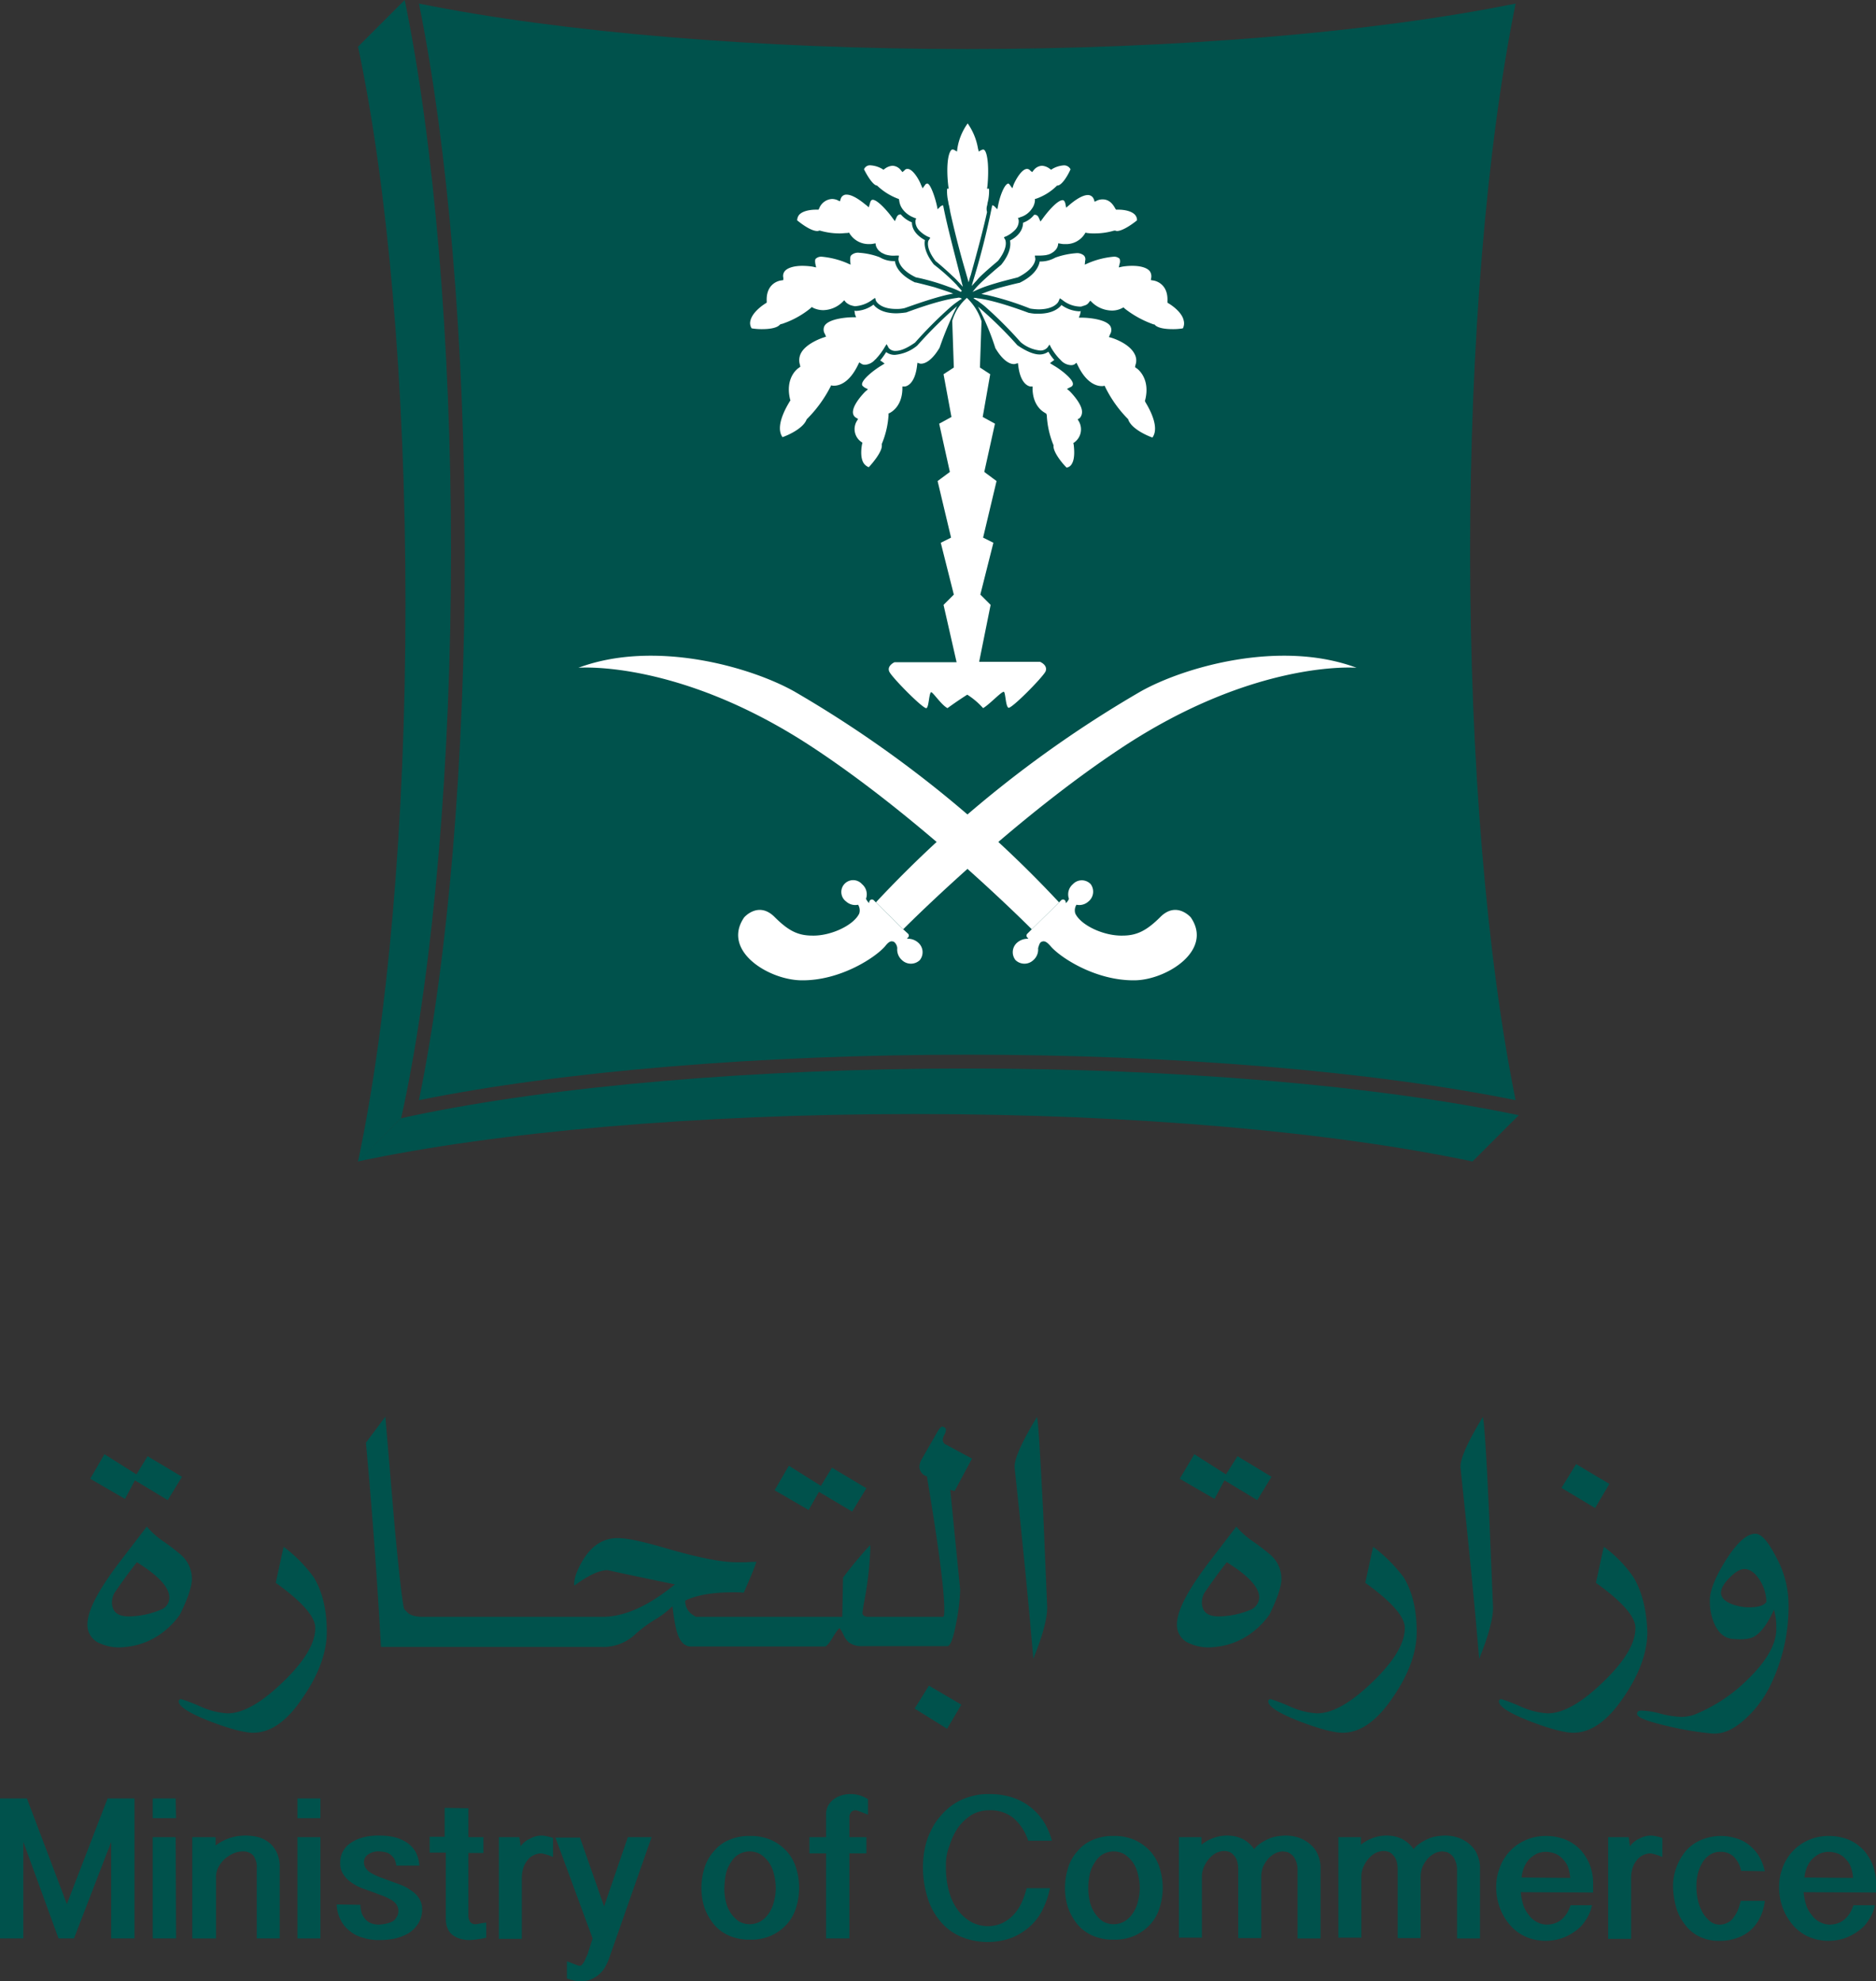 <svg xmlns="http://www.w3.org/2000/svg" xmlns:xlink="http://www.w3.org/1999/xlink" width="474.2" height="500.8" viewBox="0 0 474.2 500.8"><rect x="0" y="0" width="474.2" height="500.8" fill="#333333" stroke="none"/><defs><radialGradient id="radial-gradient" cx="0.5" cy="0.5" r="0.5" gradientTransform="matrix(1, 0, 0, -1, 0, 2.601)" gradientUnits="objectBoundingBox"><stop offset="0" stop-color="#7ca7ad"></stop><stop offset="0.12" stop-color="#5f9396"></stop><stop offset="0.287" stop-color="#3d7c7c"></stop><stop offset="0.458" stop-color="#226967"></stop><stop offset="0.632" stop-color="#0f5c58"></stop><stop offset="0.811" stop-color="#04544f"></stop><stop offset="1" stop-color="#00524c"></stop></radialGradient></defs><g id="Group_9617" data-name="Group 9617" transform="translate(-1096 -139)"><g id="Group_9614" data-name="Group 9614" transform="translate(794.6 -110.2)"><g id="Group_9611" data-name="Group 9611"><path id="Path_6348" data-name="Path 6348" d="M405.4,531.3l-2.7.6-10.9,10.9c34.8-7.4,85.1-12,140.9-12s106,4.6,140.9,12l11.7-11.7c-35.9-7.5-86.5-11.8-139.4-11.8-53.3,0-104.6,4.4-140.5,12" fill="#00524c"></path><path id="Path_6349" data-name="Path 6349" d="M402.8,531.8l.6-2.7c7.6-35.9,12-87.2,12-140.5,0-52.8-4.3-103.5-11.7-139.4L391.9,261c7.4,34.8,12,85.1,12,140.9s-4.6,106-12,140.9Z" fill="#00524c"></path></g><g id="Group_9613" data-name="Group 9613"><g id="Group_9612" data-name="Group 9612"><path id="SVGID_1_" d="M545.9,261.6c-52.3,0-102.6-4.2-138.6-11.5,7.3,36,11.6,86.3,11.6,138.6s-4.2,102.6-11.6,138.6c36-7.3,86.3-11.5,138.6-11.5,52.4,0,102.6,4.2,138.6,11.5-7.3-36-11.5-86.2-11.5-138.6,0-52.3,4.2-102.6,11.5-138.6-35.9,7.3-86.2,11.5-138.6,11.5" fill="url(#radial-gradient)"></path></g></g><path id="Path_6350" data-name="Path 6350" d="M574.9,353.4c.1-1.8-2.2-4.4-3.1-5.3l-.7-.6.8-.4c.5-.2.7-.5.7-.8.1-1.2-2.9-3.6-5-4.8l-.8-.5.8-.6c.1-.1.2-.1.3-.2a12.7,12.7,0,0,1-1.5-2.1,3.8,3.8,0,0,1-2.2.7c-1.5,0-3.4-.8-5.6-2.3l-.1-.1a101.02,101.02,0,0,0-9.9-9.7,63.139,63.139,0,0,1,4.4,10.5c2.8,4.7,5,4,5,4l.7-.2.1.7c.6,5,3,5.2,3.1,5.2h.5v.6c.1,4.7,3.1,6,3.2,6.1l.3.2.1.4a22.957,22.957,0,0,0,1.6,7.3l.1.2v.2c-.1,1.4,1.8,4,3.3,5.5a1.761,1.761,0,0,0,1.3-.9c.9-1.4.6-4,.5-4.9l-.1-.4.3-.2a4.066,4.066,0,0,0,1.1-5.3l-.3-.5.5-.3a2.2,2.2,0,0,0,.6-1.5" fill="#fff"></path><path id="Path_6351" data-name="Path 6351" d="M590.8,350.5l.1-.3c1.3-5.4-2-7.8-2.2-7.9l-.4-.3.1-.5a3.413,3.413,0,0,0-.2-2.8c-1.4-2.8-5.8-4.1-5.8-4.1l-.7-.2.3-.7a2.055,2.055,0,0,0,.1-2c-1-1.8-5.6-2.2-7.2-2.2h-.8l.3-.8c.1-.3.1-.6.2-.9a.349.349,0,0,0-.2.1,8.3,8.3,0,0,1-4.7-1.6c-.6.8-2.2,2.2-5.8,2.2a9.344,9.344,0,0,1-2.3-.2h-.1c-.1,0-8-3.1-13-3.7a2.768,2.768,0,0,0-.9-.1.1.1,0,0,0-.1.1,10.542,10.542,0,0,0,1.1.7c.5.4,1.1.8,1.7,1.3a104.12,104.12,0,0,1,9.1,9.1,9.008,9.008,0,0,0,4.9,2.1,2.3,2.3,0,0,0,1.9-.8l.2-.3.3-.4.4.8a15.985,15.985,0,0,0,1.9,2.6l.5.5a3.647,3.647,0,0,0,2.6,1.3,1.721,1.721,0,0,0,.9-.2l.5-.4.3.6c2.3,4.8,5,5.3,6.1,5.3h.3l.4-.1.2.4a30.792,30.792,0,0,0,5.7,8l.1.1v.1c.8,2.2,4.4,3.9,6.1,4.5,2.2-3-1.8-8.9-1.8-9Z" fill="#fff"></path><path id="Path_6352" data-name="Path 6352" d="M600.6,330.2c-.5-2.4-3.8-4.3-3.8-4.3l-.3-.2v-.4c.2-4.7-3.5-5.2-3.6-5.2l-.6-.1.1-.6a2.29,2.29,0,0,0-.4-1.7c-.7-.8-2.2-1.3-4.4-1.3a15.538,15.538,0,0,0-2.5.2l-.9.2.2-.9a1.881,1.881,0,0,0,0-1.3,2.014,2.014,0,0,0-1.6-.5,21.231,21.231,0,0,0-6.3,1.6l-.9.4.1-1a1.369,1.369,0,0,0-.3-1.3,2.654,2.654,0,0,0-2-.6,19.942,19.942,0,0,0-5.2,1.1l-.2.1a7.584,7.584,0,0,1-3.8.9c-.2,1.1-1,3.4-5.1,5.4H559s-2.2.5-4.8,1.2a43.428,43.428,0,0,0-4.7,1.6h-.1c.5.1,1,.2,1.6.3a74.528,74.528,0,0,1,10.8,3.4,14.919,14.919,0,0,0,2.1.2c4.2,0,5.1-2,5.1-2.1l.3-.7.6.4a7.434,7.434,0,0,0,4.4,1.7h.1a1.268,1.268,0,0,0,.6-.1c.2-.1.4-.1.6-.2a1.78,1.78,0,0,0,1-.7l.4-.5.4.4a7.405,7.405,0,0,0,5,2.1,5.429,5.429,0,0,0,2.6-.6l.4-.2.3.3a25.33,25.33,0,0,0,7.3,4h.2l.1.1c.6.7,2.2,1.1,4.5,1.1a14.224,14.224,0,0,0,2.6-.2,2.8,2.8,0,0,0,.2-2" fill="#fff"></path><path id="Path_6353" data-name="Path 6353" d="M558.7,319.3c4.2-2.1,4.4-4.3,4.4-4.6v-.1l-.1-.6v-.2h.7a12.122,12.122,0,0,0,2-.1c.2,0,.3-.1.5-.1a3.925,3.925,0,0,0,1.3-.6,2.181,2.181,0,0,0,.5-.4,2.7,2.7,0,0,0,.8-1.3l.1-.6.6.1a4.868,4.868,0,0,0,1.2.1,5.551,5.551,0,0,0,4.9-2.6l.2-.3.4.1a12.1,12.1,0,0,0,1.9.1,17.092,17.092,0,0,0,4.9-.7h.3c.1,0,.3.1.4.1,1.5,0,4-1.8,5.1-2.7a1.978,1.978,0,0,0-.5-1.4c-1.1-1.2-3.5-1.3-4.1-1.3h-.7l-.2-.3c-.8-1.5-1.8-2.3-3.2-2.3a3.436,3.436,0,0,0-1.4.3l-.6.3-.2-.6a1.588,1.588,0,0,0-1.5-1.1c-1.7,0-4,1.9-4.8,2.6l-.7.6-.2-1c-.2-.9-.6-.9-.7-.9-1.3,0-3.7,2.8-5,4.6l-.6.8-.4-.9c-.3-.7-.7-.8-1-.8h-.2a6.141,6.141,0,0,1-2.8,2c0,1-.4,3-3.3,4.5.2,1,.2,3.1-2.2,6.1l-.1.1s-3.2,2.6-5.7,5.1a17.376,17.376,0,0,0-1.3,1.5,497384809010.04,497384809010.04,0,0,1-.2.2c.9-.4,2-.9,3.1-1.3,3.7-1.3,7.8-2.2,8.4-2.4" fill="#fff"></path><path id="Path_6354" data-name="Path 6354" d="M549.4,318.9c2-1.9,4-3.5,4.3-3.8,2.7-3.5,1.8-5.2,1.8-5.3l-.3-.5v-.1l.1-.1.5-.2a7.588,7.588,0,0,0,2.1-1.5,3.222,3.222,0,0,0,1-2.1v-.4l-.1-.4-.1-.2.4-.1.2-.1a5.222,5.222,0,0,0,2.9-2.1,3.919,3.919,0,0,0,.8-2.1v-.4l.4-.1a13.986,13.986,0,0,0,5.1-3.2l.1-.1h.2c1.1-.2,2.5-2.5,3.2-4.1a1.824,1.824,0,0,0-1.7-1,6.7,6.7,0,0,0-2.9.9l-.3.2-.3-.2a3.669,3.669,0,0,0-2-.8,2.839,2.839,0,0,0-2.1,1.1l-.4.5-.5-.4a1.033,1.033,0,0,0-.8-.4c-1.4,0-3,3-3.4,4l-.3.9-.6-.8a1.2,1.2,0,0,0-.4-.4c-.9,0-2.1,2.9-2.6,5.5l-.2,1-.7-.7a.864.864,0,0,0-.6-.3,195.013,195.013,0,0,1-5,19.7,6.361,6.361,0,0,1-.2.7c.4-.4.8-.9,1.2-1.3a13.083,13.083,0,0,1,1.2-1.3" fill="#fff"></path><path id="Path_6355" data-name="Path 6355" d="M533.3,336.5l-.1.1a10.266,10.266,0,0,1-5.6,2.3,3.542,3.542,0,0,1-2.2-.7,19.078,19.078,0,0,1-1.5,2.1c.1.1.2.2.3.2l.8.6-.8.5c-2,1.2-5,3.6-4.9,4.8,0,.3.3.5.7.8l.8.4-.7.6c-.9.9-3.2,3.5-3.1,5.3a1.56,1.56,0,0,0,.8,1.3l.5.3-.3.5a3.944,3.944,0,0,0,1.1,5.3l.3.2-.1.4s-.7,3.3.5,4.9a2.73,2.73,0,0,0,1.2.9c1.4-1.5,3.4-4.1,3.3-5.5v-.4a22.38,22.38,0,0,0,1.7-7.3v-.4l.3-.1c.1-.1,3.1-1.4,3.2-6.1v-.6h.6c.1,0,2.5-.2,3.1-5.2l.1-.8.6.2s2.2.7,5-4a88.47,88.47,0,0,1,4.4-10.5,112.606,112.606,0,0,0-10,9.9" fill="#fff"></path><path id="Path_6356" data-name="Path 6356" d="M543.4,324.5c-5,.6-12.9,3.7-13,3.7h-.1a19.523,19.523,0,0,1-2.3.2c-3.6,0-5.2-1.4-5.8-2.2a7.967,7.967,0,0,1-4.5,1.6c-.1,0-.2-.1-.3-.1,0,.3.1.6.1.9l.3.8H517c-1.7,0-6.2.4-7.2,2.2a2.055,2.055,0,0,0,.1,2l.3.7-.6.2s-4.5,1.4-5.8,4.1a3.856,3.856,0,0,0-.2,2.8l.1.5-.4.3c-.2.1-3.5,2.4-2.2,7.9l.1.3-.2.3c0,.1-4,6-1.8,9,1.7-.6,5.3-2.3,6.1-4.5l.1-.1.1-.1a32.422,32.422,0,0,0,5.8-8l.2-.4.4.1h.3c1.1,0,3.8-.5,6.1-5.3l.3-.6.6.4a1.721,1.721,0,0,0,.9.2,3.648,3.648,0,0,0,2.5-1.3c.2-.1.3-.3.5-.5A15.988,15.988,0,0,0,525,337l.5-.8.3.5.2.4a2.1,2.1,0,0,0,1.8.8c1.3,0,2.9-.7,4.9-2.1a104.12,104.12,0,0,1,9.1-9.1,19.215,19.215,0,0,1,1.7-1.3,6.73,6.73,0,0,1,1.1-.7h-.1a1.2,1.2,0,0,0-1.1-.2" fill="#fff"></path><path id="Path_6357" data-name="Path 6357" d="M498.8,331.1h.2a22.7,22.7,0,0,0,7.3-4l.3-.3.3.2a5.938,5.938,0,0,0,2.6.6,7.176,7.176,0,0,0,4.9-2.1l.4-.4.4.5a3.789,3.789,0,0,0,1.1.7c.2.1.4.1.6.2.2,0,.4.1.6.1h.1a8.162,8.162,0,0,0,4.4-1.7l.6-.4.2.7s.9,2.1,5.1,2.1a8.219,8.219,0,0,0,2.1-.2c.7-.2,6.2-2.3,10.9-3.4l1.5-.3h-.1c-1.5-.6-3.2-1.1-4.7-1.6-2.6-.7-4.7-1.2-4.7-1.2h-.2c-4.1-2-4.9-4.2-5.1-5.4a6.9,6.9,0,0,1-3.7-.9l-.2-.1a17.8,17.8,0,0,0-5.1-1.1,2.507,2.507,0,0,0-2,.6c-.3.3-.3.7-.3,1.4l.1,1-.9-.4a21.231,21.231,0,0,0-6.3-1.6,2.014,2.014,0,0,0-1.6.5c-.2.2-.2.7-.1,1.3l.2.9-.9-.2a17.734,17.734,0,0,0-2.6-.2c-2.1,0-3.7.5-4.4,1.3a1.925,1.925,0,0,0-.4,1.7v.6l-.6.1c-.1,0-3.8.5-3.6,5.2v.4l-.3.2s-3.2,1.9-3.8,4.3a2.407,2.407,0,0,0,.3,2,15.573,15.573,0,0,0,2.7.2c2.2,0,3.8-.4,4.4-1.1Z" fill="#fff"></path><path id="Path_6358" data-name="Path 6358" d="M544.5,322.7c-.4-.5-.9-1-1.3-1.5a50.989,50.989,0,0,0-5.7-5.1l-.1-.1c-2.4-3.1-2.4-5.2-2.2-6.1-2.9-1.6-3.3-3.5-3.3-4.5a6.97,6.97,0,0,1-2.8-2H529c-.3,0-.7.1-1,.8l-.4.9-.6-.8c-1.3-1.8-3.8-4.6-5-4.6-.1,0-.5,0-.7.9l-.3,1-.7-.6c-.1,0-2.9-2.6-4.9-2.6a1.47,1.47,0,0,0-1.5,1.1l-.2.6-.6-.3a3.436,3.436,0,0,0-1.4-.3,3.689,3.689,0,0,0-3.2,2.3l-.2.4h-.7c-.7,0-3.1.1-4.2,1.3a2.389,2.389,0,0,0-.5,1.4c1.1.9,3.5,2.7,5.1,2.7a.6.6,0,0,0,.4-.1h.3a17.394,17.394,0,0,0,5,.7c.7,0,1.3-.1,1.9-.1l.4-.1.2.3a5.67,5.67,0,0,0,4.8,2.6,4.868,4.868,0,0,0,1.2-.1l.5-.1.1.6a3.353,3.353,0,0,0,.8,1.3c.1.1.3.2.5.4a8.1,8.1,0,0,0,1.3.6c.2,0,.3.1.5.1a6.38,6.38,0,0,0,2,.1h.7v.2l-.1.6v.1c0,.3.2,2.6,4.4,4.6a55.233,55.233,0,0,1,8.3,2.4,22.22,22.22,0,0,1,3.1,1.3v-.1c.2-.1.2-.1.2-.2" fill="#fff"></path><path id="Path_6359" data-name="Path 6359" d="M539.8,301.1a1.329,1.329,0,0,0-.7.3l-.7.7-.2-1c-.6-2.6-1.7-5.5-2.4-5.5a.723.723,0,0,0-.6.4l-.6.8-.4-.9c-.4-1.1-2-4-3.4-4a.91.91,0,0,0-.8.4l-.5.4-.4-.5a2.839,2.839,0,0,0-2.1-1.1,3.669,3.669,0,0,0-2,.8l-.3.2-.3-.2a6.7,6.7,0,0,0-2.9-.9,1.6,1.6,0,0,0-1.7,1c.8,1.6,2.2,3.9,3.2,4.1h.1l.1.1a15.637,15.637,0,0,0,5.1,3.2l.3.1.1.4a4.457,4.457,0,0,0,.8,2.1,6.321,6.321,0,0,0,2.9,2.2l.2.1.4.1-.1.2-.1.4v.4a3.429,3.429,0,0,0,1,2.1,7.588,7.588,0,0,0,2.1,1.5l.5.2.1.1v.1l-.4.6s-.9,1.7,1.8,5.2c.4.3,2.3,1.9,4.3,3.8a18.478,18.478,0,0,1,1.4,1.4c.4.4.8.9,1.2,1.3-.1-.2-.1-.5-.2-.7-1.2-5.1-3.7-14.1-4.8-19.9" fill="#fff"></path><path id="Path_6360" data-name="Path 6360" d="M550.9,301.2c.1-.3.1-.7.2-1a11.714,11.714,0,0,0,.3-3.3h-.5l.1-.7c.4-4.3.1-8-.7-9-.2-.2-.3-.2-.4-.2s-.3.1-.4.1l-.7.4-.2-.8a15.389,15.389,0,0,0-2.6-6.3,14.687,14.687,0,0,0-2.6,6.3l-.1.8-.7-.4a.756.756,0,0,0-.4-.1s-.3,0-.4.2c-.9,1.1-1.2,4.7-.7,9l.1.7h-.4a11.511,11.511,0,0,0,.3,3.3,4.4,4.4,0,0,0,.2,1c.1.5.2,1,.3,1.6.9,4.1,2.3,9.8,4,15.5,0,.1.1.3.1.4.2.6.3,1.1.5,1.7v.2a.349.349,0,0,1,.1-.2,10.923,10.923,0,0,1,.5-1.7c0-.1.1-.3.1-.4,1.6-5.7,3.1-11.4,4-15.5a2.878,2.878,0,0,1,0-1.6" fill="#fff"></path><path id="Path_6361" data-name="Path 6361" d="M564.3,416.5H548.9l2.9-14.4-2.6-2.6,3.3-13.1-2.6-1.3,3.4-14.3-3.1-2.3,2.7-12.2-3.1-1.7,1.9-10.8-2.6-1.7.4-11.7a13.974,13.974,0,0,0-3.7-5.9h0a12.227,12.227,0,0,0-3.7,5.8v.1l.4,11.7-2.6,1.7,2,10.8-3.1,1.7,2.7,12.2-3.1,2.3,3.4,14.3-2.6,1.3,3.3,13.1-2.6,2.6,3.3,14.5H527.5s-2,.9-1.3,2.4,8.7,9.6,9.4,9.2c.6-.4.6-3.4,1.1-4,.3-.4,2.6,3.2,4.2,4,0,0,2.6-1.9,5-3.4a18.86,18.86,0,0,1,4,3.4c1.6-.9,4.9-4.5,5.3-4.1.4.6.4,3.6,1.1,4s8.7-7.7,9.4-9.2c.6-1.6-1.4-2.4-1.4-2.4" fill="#fff"></path><path id="Path_6362" data-name="Path 6362" d="M502.2,424c-11-6.2-35.3-13.2-54.6-6,0,0,25.7-2.2,59.8,20.5,25.5,16.9,50.1,40.9,54.8,45.6l6.9-6.8A291.758,291.758,0,0,0,502.2,424" fill="#fff"></path><path id="Path_6363" data-name="Path 6363" d="M602.4,481.1s-3.6-4.2-7.7-.1c-3.6,3.6-6.1,4.7-9.6,4.7-4.7.1-10.5-2.6-11.9-5.6a2.672,2.672,0,0,1,.3-2.2,3.421,3.421,0,0,0,3-.8,3.2,3.2,0,0,0,.6-4.4,3.079,3.079,0,0,0-4.5,0,3.361,3.361,0,0,0-1,3.7,2.564,2.564,0,0,1-.8,1.1.952.952,0,0,0-.2-.7.668.668,0,0,0-1,0l-.5.5-6.9,6.8-1.1,1.1a.668.668,0,0,0,0,1c.1.1.2.2.3.2-.1,0-.2.1-.3.1a4.041,4.041,0,0,0-2.5.9,3.2,3.2,0,0,0-.5,4.5,3.257,3.257,0,0,0,4.5,0,3.54,3.54,0,0,0,1.2-3c.2-.7.4-1.4.8-1.6.8-.4,1.4,0,2.3,1,2.3,2.8,11.4,8.9,21.5,8.7,8-.2,19.7-7.6,14-15.9" fill="#fff"></path><path id="Path_6364" data-name="Path 6364" d="M589.7,424c11-6.2,35.3-13.2,54.6-6,0,0-25.7-2.2-59.8,20.5-25.5,16.9-50.1,40.9-54.8,45.6l-6.9-6.8A291.758,291.758,0,0,1,589.7,424" fill="#fff"></path><path id="Path_6365" data-name="Path 6365" d="M489.5,481.1s3.6-4.2,7.7-.1c3.6,3.6,6,4.7,9.6,4.7,4.6.1,10.4-2.6,11.8-5.6a2.672,2.672,0,0,0-.3-2.2,3.421,3.421,0,0,1-3-.8,2.992,2.992,0,1,1,4-4.4,3.361,3.361,0,0,1,1,3.7,3.828,3.828,0,0,0,.8,1.1.952.952,0,0,1,.2-.7.668.668,0,0,1,1,0l.5.5,6.9,6.8,1.2,1.1a.668.668,0,0,1,0,1c-.1.1-.2.2-.3.2.1,0,.2.1.3.1a3.84,3.84,0,0,1,2.5.9,3.2,3.2,0,0,1,.5,4.5,3.257,3.257,0,0,1-4.5,0,3.54,3.54,0,0,1-1.2-3,2.226,2.226,0,0,0-.8-1.6c-.8-.4-1.4,0-2.2,1-2.3,2.8-11.4,8.9-21.4,8.7-8.4-.2-20-7.6-14.3-15.9" fill="#fff"></path></g><path id="Path_6366" data-name="Path 6366" d="M532.6,681.1l8.2,5.1,3.6-6.1-8.2-4.8Z" transform="translate(794.6 -110.2)" fill="#00524c"></path><g id="Group_9615" data-name="Group 9615" transform="translate(794.6 -110.2)"><path id="Path_6367" data-name="Path 6367" d="M335.5,623.4l8.3,5,3.6-5.9-8.7-5.2-2.8,4.6-8.1-5.1-3.6,6.2,8.8,5.1Z" fill="#00524c"></path><path id="Path_6368" data-name="Path 6368" d="M349.9,648.4a8.015,8.015,0,0,0-2.8-6.2c-.6-.5-2-1.7-4.3-3.3a22.016,22.016,0,0,1-4.3-3.8l-6.9,9c-5.4,7.1-8.1,12.3-8.1,15.7a5,5,0,0,0,3.4,4.9,11.708,11.708,0,0,0,6.3.8,17.922,17.922,0,0,0,9.5-3.8,19.837,19.837,0,0,0,4.2-4.4C348.9,653.2,349.9,650.2,349.9,648.4Zm-7.6,7.6a21.835,21.835,0,0,1-8.3,1.8c-2.9,0-4.3-1.2-4.3-3.6a5.253,5.253,0,0,1,.6-2.3q3.3-4.8,5.7-7.8c5.3,3.3,8.1,6.2,8.2,8.8A3.22,3.22,0,0,1,342.3,656Z" fill="#00524c"></path><path id="Path_6369" data-name="Path 6369" d="M373.1,640.2c-1,4.4-1.6,7.4-2,9.1,6.7,4.8,10,8.6,10,11.4,0,3.9-2.7,8.4-8.2,13.7s-10.1,7.9-14,7.9a19.384,19.384,0,0,1-7-1.8,43.983,43.983,0,0,0-4.7-1.8.53.53,0,0,0-.6.6q0,1.95,8.1,5.1c5,1.9,8.6,2.8,10.7,2.8,4.3,0,8.4-2.8,12.2-8.4,4.3-6.1,6.4-11.8,6.4-17.1q0-8.4-3.3-13.8A36.167,36.167,0,0,0,373.1,640.2Z" fill="#00524c"></path><path id="Path_6370" data-name="Path 6370" d="M492.7,644.1Z" fill="#00524c"></path><path id="Path_6371" data-name="Path 6371" d="M508.4,626.3l8.4,5,3.6-5.9-8.7-5.2-2.8,4.6-8.1-5.1-3.6,6.2,8.6,5Z" fill="#00524c"></path><path id="Path_6372" data-name="Path 6372" d="M547.1,617.9c-2.1-1.1-4.3-2.3-6.5-3.5a1.352,1.352,0,0,1-.9-1.2,3.014,3.014,0,0,1,.4-1.3,3.014,3.014,0,0,0,.4-1.3c0-.3-.2-.6-.7-.7-.3-.3-.9.2-1.6,1.5l-3.9,6.8a4.075,4.075,0,0,0-.5,1.8,2.626,2.626,0,0,0,1.4,2.2l.5.2c2.9,17.4,4.4,28.7,4.4,33.7q0,1.8-.3,1.8H520.9q-1.35,0-1.5-.9c0-.1.1-.8.3-2.2a89.4,89.4,0,0,0,1.7-14.1c0-.5,0-.8-.1-.9-2.9,3.2-5.1,5.9-6.8,8.2l-.2,9.9h-37l-.8-.5a4.131,4.131,0,0,1-1.9-3.6c2.9-1.4,6.9-2.1,12.1-2.1a20.979,20.979,0,0,1,2.7.1c1.5-3.4,2.6-6,3.2-7.8-.4,0-1.2,0-2.6.1h-2.5q-5.7,0-18-3.6c-5.5-1.6-9.5-2.5-12-2.5q-6.6,0-10.2,8.4a9.765,9.765,0,0,0-.8,3.3.367.367,0,0,1,.1.3q5.25-3.9,8.4-3.9l4.1.9q8.55,1.8,12.9,2.7c-6.7,5.5-12.8,8.2-18.3,8.2H408.3c-1.9,0-3.3-.4-4-1.2l-.7-.7q-.6-1.35-2.4-20.4l-2.4-28.3c-2.2,3-3.9,5.2-4.9,6.6,1.5,16.3,2.8,33.5,3.8,51.6h55.8a11.755,11.755,0,0,0,8.7-3.4,34.15,34.15,0,0,1,4.6-3.4,23.2,23.2,0,0,0,4.6-3.5,43.061,43.061,0,0,0,1,6.1c.7,2.7,1.9,4.1,3.7,4.1h33.8c.4,0,1.1-.8,2-2.3s1.5-2.3,1.7-2.3c.2.1.5.6,1,1.6a5.473,5.473,0,0,0,1.3,1.9,5.131,5.131,0,0,0,3,1h22c.7,0,1.5-2,2.2-5.9a48.191,48.191,0,0,0,1-8.4l-2.5-25.2a8.111,8.111,0,0,0,1.1.3Z" fill="#00524c"></path><path id="Path_6373" data-name="Path 6373" d="M563.5,607.4c-4,6.6-5.9,10.9-5.6,13,2,18.8,3.6,34.8,4.7,48.1,2.4-5.9,3.5-10.2,3.5-12.9l-1-23.9C564.3,616,563.8,607.9,563.5,607.4Z" fill="#00524c"></path><path id="Path_6374" data-name="Path 6374" d="M610.9,623.4l8.3,5,3.6-5.9-8.6-5.2-2.9,4.6-8-5.1-3.7,6.2,8.8,5.1Z" fill="#00524c"></path><path id="Path_6375" data-name="Path 6375" d="M625.3,648.4a8.015,8.015,0,0,0-2.8-6.2c-.6-.5-2-1.7-4.3-3.3a22.017,22.017,0,0,1-4.3-3.8l-6.9,9c-5.4,7.1-8.1,12.3-8.1,15.7a5,5,0,0,0,3.4,4.9,11.708,11.708,0,0,0,6.3.8,17.922,17.922,0,0,0,9.5-3.8,19.837,19.837,0,0,0,4.2-4.4C624.3,653.2,625.3,650.2,625.3,648.4Zm-7.5,7.6a21.835,21.835,0,0,1-8.3,1.8c-2.9,0-4.3-1.2-4.3-3.6a5.254,5.254,0,0,1,.6-2.3q3.3-4.8,5.7-7.8c5.3,3.3,8.1,6.2,8.2,8.8A3.578,3.578,0,0,1,617.8,656Z" fill="#00524c"></path><path id="Path_6376" data-name="Path 6376" d="M648.5,640.2c-1,4.4-1.6,7.4-2,9.1,6.7,4.8,10,8.6,10,11.4,0,3.9-2.7,8.4-8.2,13.7s-10.1,7.9-14,7.9a19.384,19.384,0,0,1-7-1.8,43.986,43.986,0,0,0-4.7-1.8.53.53,0,0,0-.6.6q0,1.95,8.1,5.1c5,1.9,8.6,2.8,10.7,2.8q6.45,0,12.3-8.4c4.3-6.1,6.4-11.8,6.4-17.1q0-8.4-3.3-13.8A39.659,39.659,0,0,0,648.5,640.2Z" fill="#00524c"></path><path id="Path_6377" data-name="Path 6377" d="M676.2,607.4c-4,6.6-5.9,10.9-5.6,13,2,18.8,3.6,34.8,4.7,48.1,2.4-5.9,3.5-10.2,3.5-12.9l-1-23.9C677.1,616,676.5,607.9,676.2,607.4Z" fill="#00524c"></path><path id="Path_6378" data-name="Path 6378" d="M714.3,647.9a31.319,31.319,0,0,0-7.5-7.7c-1,4.4-1.6,7.4-2,9.1,6.7,4.8,10,8.6,10,11.4,0,3.9-2.7,8.4-8.2,13.7s-10.1,7.9-14,7.9a19.384,19.384,0,0,1-7-1.8,43.986,43.986,0,0,0-4.7-1.8.53.53,0,0,0-.6.6q0,1.95,8.1,5.1c5,1.9,8.6,2.8,10.7,2.8q6.45,0,12.3-8.4c4.3-6.1,6.4-11.8,6.4-17.1C717.6,656.2,716.5,651.6,714.3,647.9Z" fill="#00524c"></path><path id="Path_6379" data-name="Path 6379" d="M708.2,624.3l-8.4-5-3.7,6,8.5,5.1Z" fill="#00524c"></path><path id="Path_6380" data-name="Path 6380" d="M750.3,642.7c-2-3.9-3.7-5.8-5.2-5.8-2.2,0-4.7,2.3-7.6,6.9q-4.05,6.6-3.9,10.2a13.958,13.958,0,0,0,1.3,6c1.1,2.2,2.6,3.4,4.7,3.5,2.4.2,4.1,0,5.2-.6,1.7-1,3.4-3.2,5-6.8a14.658,14.658,0,0,1,.6,4.6c.1,3.9-2.3,8.2-7.1,12.9a40.76,40.76,0,0,1-13.8,9.1,10.9,10.9,0,0,1-3.3.5,25.982,25.982,0,0,1-5-.8,19.914,19.914,0,0,0-4.9-.8c-.7,0-1.1.3-1.1.8,0,1,2.8,2,8.5,3.3a78.561,78.561,0,0,0,10.5,1.7c2.9.2,5.8-1.2,8.9-4.2a28.017,28.017,0,0,0,6-8.4,45.44,45.44,0,0,0,4.4-19.7A25.2,25.2,0,0,0,750.3,642.7Zm-6.9,12.8a12.5,12.5,0,0,1-4.2-.8c-1.8-.7-2.7-1.6-2.8-2.8,0-1.1.7-2.4,2.2-3.9s2.7-2.2,3.8-2.2c1.5.1,2.8,1.1,4,3.1a10.909,10.909,0,0,1,1.5,5.2C747.3,655.1,745.7,655.5,743.4,655.5Z" fill="#00524c"></path></g><g id="Group_9616" data-name="Group 9616" transform="translate(794.6 -110.2)"><path id="Path_6381" data-name="Path 6381" d="M308.2,703.8l10.1,26.7,10.3-26.7h6.8v35.4h-5.9V714.8l-9.4,24.4h-3.9l-8.9-24.4v24.4h-5.9V703.8Z" fill="#00524c"></path><path id="Path_6382" data-name="Path 6382" d="M345.9,708.8H340v-5h5.8l.1,5Zm0,30.4H340V713.6h5.8l.1,25.6Z" fill="#00524c"></path><path id="Path_6383" data-name="Path 6383" d="M350,713.6h5.9v2.1a12.438,12.438,0,0,1,3.6-1.9,13.363,13.363,0,0,1,4-.6,13.61,13.61,0,0,1,3.6.5,8.062,8.062,0,0,1,2.7,1.6,7.386,7.386,0,0,1,1.7,2.5,8.291,8.291,0,0,1,.6,3.2v18.2h-5.8V721.5a5,5,0,0,0-.9-3.3,3.379,3.379,0,0,0-2.5-1,5.954,5.954,0,0,0-2.7.6,8.556,8.556,0,0,0-2.2,1.5,8.007,8.007,0,0,0-1.5,2.1,5.338,5.338,0,0,0-.5,2.5v15.3h-6V713.6Z" fill="#00524c"></path><path id="Path_6384" data-name="Path 6384" d="M382.4,708.8h-5.8v-5h5.8Zm0,30.4h-5.8V713.6h5.8Z" fill="#00524c"></path><path id="Path_6385" data-name="Path 6385" d="M392.5,730.7a7.308,7.308,0,0,0,.4,2.3,5.605,5.605,0,0,0,1,1.5,4.194,4.194,0,0,0,1.4.9,5.662,5.662,0,0,0,1.8.3,11.131,11.131,0,0,0,1.7-.2,7.492,7.492,0,0,0,1.6-.5,2.545,2.545,0,0,0,1.2-1.1,2.86,2.86,0,0,0,.5-1.7,3.022,3.022,0,0,0-.5-1.6,4.262,4.262,0,0,0-1.2-1.1,15.053,15.053,0,0,0-1.8-.9c-.7-.3-1.4-.5-2.1-.8l-3.3-1.2a11.307,11.307,0,0,1-2.9-1.5,7,7,0,0,1-2.1-2.1,4.82,4.82,0,0,1-.8-3,5.571,5.571,0,0,1,.8-3,6.031,6.031,0,0,1,2.1-2.1,9.654,9.654,0,0,1,3.1-1.3,15,15,0,0,1,3.7-.4,17.515,17.515,0,0,1,4,.4,10.355,10.355,0,0,1,3.2,1.4,7.279,7.279,0,0,1,2.2,2.4,8.97,8.97,0,0,1,.9,3.4h-5.8a6.865,6.865,0,0,0-.5-1.7,5.24,5.24,0,0,0-1-1.1,3.1,3.1,0,0,0-1.3-.6,7.774,7.774,0,0,0-1.6-.2,4.446,4.446,0,0,0-2.8.8,2.334,2.334,0,0,0-1,2,2.7,2.7,0,0,0,.5,1.5,4.262,4.262,0,0,0,1.2,1.1,15.053,15.053,0,0,0,1.8.9c.7.3,1.4.5,2.1.8l3.3,1.2a11.307,11.307,0,0,1,2.9,1.5,6.732,6.732,0,0,1,2.1,2,5.029,5.029,0,0,1,.8,2.7,6.87,6.87,0,0,1-.9,3.6,8.158,8.158,0,0,1-2.4,2.5,12.209,12.209,0,0,1-3.5,1.4,18.724,18.724,0,0,1-4.2.4,12.9,12.9,0,0,1-4-.6,8.617,8.617,0,0,1-3.3-1.7,7.879,7.879,0,0,1-2.3-2.8,9.345,9.345,0,0,1-1-3.9l6,.1Z" fill="#00524c"></path><path id="Path_6386" data-name="Path 6386" d="M419.8,706.3v7.3h3.8v4h-3.8v15.6a2.888,2.888,0,0,0,.5,1.9,1.656,1.656,0,0,0,1.2.5,3.445,3.445,0,0,0,.9-.1c.4-.1,1.1-.2,1.9-.3V739a14.348,14.348,0,0,1-2.2.4,15.034,15.034,0,0,1-2,.2,8.523,8.523,0,0,1-2.3-.3,5.575,5.575,0,0,1-1.9-.9,4.013,4.013,0,0,1-1.3-1.6,6.042,6.042,0,0,1-.5-2.4V717.5H410v-4h3.8v-7.3l6,.1Z" fill="#00524c"></path><path id="Path_6387" data-name="Path 6387" d="M427.5,713.6h5.2l.3,2.3a6.019,6.019,0,0,1,2.5-2,6.3,6.3,0,0,1,3-.7,7.381,7.381,0,0,1,1.2.2,8.328,8.328,0,0,1,1.5.4v4.8a14.408,14.408,0,0,0-2.9-.9,4.649,4.649,0,0,0-2.1.5,4.28,4.28,0,0,0-1.6,1.4,6.256,6.256,0,0,0-1,2,9.282,9.282,0,0,0-.3,2.4v15.3h-5.8V713.6Z" fill="#00524c"></path><path id="Path_6388" data-name="Path 6388" d="M454.1,731.1l6-17.5h6l-10.8,30.8A12.6,12.6,0,0,1,454,747a7.591,7.591,0,0,1-3.6,2.7,6.279,6.279,0,0,1-1.9.3,10.287,10.287,0,0,1-1.7-.1,11.517,11.517,0,0,1-2.1-.6V745l.9.3a44.371,44.371,0,0,0,1.8.7,1.487,1.487,0,0,0,.6.1.723.723,0,0,0,.6-.4,3.49,3.49,0,0,0,.6-.9c.2-.4.3-.7.5-1.1a4.875,4.875,0,0,0,.4-1.1l1.1-3.4-9.4-25.5H448Z" fill="#00524c"></path><path id="Path_6389" data-name="Path 6389" d="M478.7,726.4a17.015,17.015,0,0,1,.8-5.1,10.977,10.977,0,0,1,2.4-4.2,9.671,9.671,0,0,1,3.8-2.8,12.538,12.538,0,0,1,5.3-1,12.851,12.851,0,0,1,5.3,1,12.135,12.135,0,0,1,3.9,2.8,10.976,10.976,0,0,1,2.4,4.2,16.656,16.656,0,0,1,0,10.2,10.977,10.977,0,0,1-2.4,4.2,12.135,12.135,0,0,1-3.9,2.8,12.538,12.538,0,0,1-5.3,1,12.851,12.851,0,0,1-5.3-1,10.751,10.751,0,0,1-3.8-2.8,14.387,14.387,0,0,1-2.4-4.2,16.049,16.049,0,0,1-.8-5.1m5.8,0a13.7,13.7,0,0,0,.4,3.6,8.556,8.556,0,0,0,1.3,2.9,7.607,7.607,0,0,0,2,2,5.557,5.557,0,0,0,5.4,0,6.629,6.629,0,0,0,2.1-2A8.555,8.555,0,0,0,497,730a13.61,13.61,0,0,0,.5-3.6,14.873,14.873,0,0,0-.5-3.6,8.556,8.556,0,0,0-1.3-2.9,7.958,7.958,0,0,0-2.1-2,5.557,5.557,0,0,0-5.4,0,5.478,5.478,0,0,0-2,2,8.555,8.555,0,0,0-1.3,2.9,22.039,22.039,0,0,0-.4,3.6" fill="#00524c"></path><path id="Path_6390" data-name="Path 6390" d="M510.2,713.6V708a4.918,4.918,0,0,1,.4-2.1,5.155,5.155,0,0,1,1.3-1.7,6.44,6.44,0,0,1,2-1.1,7.664,7.664,0,0,1,2.7-.4,8.083,8.083,0,0,1,2,.3,8.754,8.754,0,0,1,2.2,1v3.9c-.8-.3-1.5-.6-2.1-.8a4.176,4.176,0,0,0-.9-.3,1.594,1.594,0,0,0-1.2.4,1.978,1.978,0,0,0-.5,1.4v5h4.3v4.1h-4.3v21.5h-5.9V717.7H506v-4.1Z" fill="#00524c"></path><path id="Path_6391" data-name="Path 6391" d="M540.5,721a22.173,22.173,0,0,0,.9,6.7,13.834,13.834,0,0,0,2.4,4.7,11.049,11.049,0,0,0,3.4,2.8,9.238,9.238,0,0,0,3.9.9,9.093,9.093,0,0,0,3.7-.8,10.128,10.128,0,0,0,2.9-2.2,11.014,11.014,0,0,0,2-3.1,20.629,20.629,0,0,0,1.2-3.5h5.9a22.056,22.056,0,0,1-1.8,5.3,13.817,13.817,0,0,1-3.2,4.3,15.609,15.609,0,0,1-4.6,2.9,17.691,17.691,0,0,1-12.8-.2,14.016,14.016,0,0,1-5.2-3.8,16.6,16.6,0,0,1-3.3-6,25.536,25.536,0,0,1-1.2-8.1,23.985,23.985,0,0,1,.5-4.6,16.911,16.911,0,0,1,1.5-4.3,14.671,14.671,0,0,1,2.4-3.7,15.966,15.966,0,0,1,3.3-3,14.006,14.006,0,0,1,4.1-1.9,15.28,15.28,0,0,1,4.9-.7,18.893,18.893,0,0,1,6,.9,14.861,14.861,0,0,1,7.9,6.2,18,18,0,0,1,2,4.7h-6a12.523,12.523,0,0,0-3.8-5.8,9.275,9.275,0,0,0-6.1-1.9,8.865,8.865,0,0,0-4.3,1.1,12.448,12.448,0,0,0-3.4,3.1,15.719,15.719,0,0,0-2.2,4.5,13.088,13.088,0,0,0-1,5.5" fill="#00524c"></path><path id="Path_6392" data-name="Path 6392" d="M570.6,726.4a17.015,17.015,0,0,1,.8-5.1,10.977,10.977,0,0,1,2.4-4.2,9.671,9.671,0,0,1,3.8-2.8,12.538,12.538,0,0,1,5.3-1,12.851,12.851,0,0,1,5.3,1,12.136,12.136,0,0,1,3.9,2.8,10.977,10.977,0,0,1,2.4,4.2,16.656,16.656,0,0,1,0,10.2,10.977,10.977,0,0,1-2.4,4.2,12.135,12.135,0,0,1-3.9,2.8,12.538,12.538,0,0,1-5.3,1,12.851,12.851,0,0,1-5.3-1,10.751,10.751,0,0,1-3.8-2.8,14.388,14.388,0,0,1-2.4-4.2,16.051,16.051,0,0,1-.8-5.1m5.9,0a13.7,13.7,0,0,0,.4,3.6,8.558,8.558,0,0,0,1.3,2.9,7.606,7.606,0,0,0,2,2,5.557,5.557,0,0,0,5.4,0,6.629,6.629,0,0,0,2.1-2A8.555,8.555,0,0,0,589,730a13.61,13.61,0,0,0,.5-3.6,14.873,14.873,0,0,0-.5-3.6,8.556,8.556,0,0,0-1.3-2.9,7.957,7.957,0,0,0-2.1-2,5.557,5.557,0,0,0-5.4,0,5.478,5.478,0,0,0-2,2,8.555,8.555,0,0,0-1.3,2.9,14.72,14.72,0,0,0-.4,3.6" fill="#00524c"></path><path id="Path_6393" data-name="Path 6393" d="M599.3,713.6h5.8v1.9a10.622,10.622,0,0,1,3.3-1.8,10.386,10.386,0,0,1,3.4-.5,8.988,8.988,0,0,1,3.6.8,8.058,8.058,0,0,1,3,2.6,7.966,7.966,0,0,1,1.7-1.5,12.806,12.806,0,0,1,2-1.1,8.3,8.3,0,0,1,2.1-.6,14.922,14.922,0,0,1,2.1-.2,10.461,10.461,0,0,1,3.6.6,8.752,8.752,0,0,1,2.8,1.7,6.421,6.421,0,0,1,1.8,2.5,8.244,8.244,0,0,1,.7,3.1v18.1h-5.8V722.1a5.748,5.748,0,0,0-.4-2.4,3.766,3.766,0,0,0-.9-1.5,4.184,4.184,0,0,0-1.2-.8,5.854,5.854,0,0,0-1.3-.2,4.486,4.486,0,0,0-1.9.5A6.991,6.991,0,0,0,622,719a9.857,9.857,0,0,0-1.3,2,6.963,6.963,0,0,0-.5,2.5v15.6h-5.8V722a8.26,8.26,0,0,0-.3-2.4,3.766,3.766,0,0,0-.9-1.5,2.836,2.836,0,0,0-1.1-.8,5.021,5.021,0,0,0-1.2-.2,4.646,4.646,0,0,0-2.3.6,6.9,6.9,0,0,0-1.8,1.6,8.776,8.776,0,0,0-1.2,2.1,6.048,6.048,0,0,0-.4,2.2V739h-5.8V713.6Z" fill="#00524c"></path><path id="Path_6394" data-name="Path 6394" d="M639.6,713.6h5.8v1.9a10.622,10.622,0,0,1,3.3-1.8,10.386,10.386,0,0,1,3.4-.5,8.988,8.988,0,0,1,3.6.8,8.058,8.058,0,0,1,3,2.6,7.966,7.966,0,0,1,1.7-1.5,12.806,12.806,0,0,1,2-1.1,8.3,8.3,0,0,1,2.1-.6,14.922,14.922,0,0,1,2.1-.2,10.461,10.461,0,0,1,3.6.6,8.752,8.752,0,0,1,2.8,1.7,6.421,6.421,0,0,1,1.8,2.5,8.244,8.244,0,0,1,.7,3.1v18.1h-5.8V722.1a5.748,5.748,0,0,0-.4-2.4,3.766,3.766,0,0,0-.9-1.5,4.184,4.184,0,0,0-1.2-.8,5.854,5.854,0,0,0-1.3-.2,4.486,4.486,0,0,0-1.9.5,6.991,6.991,0,0,0-1.7,1.3,9.857,9.857,0,0,0-1.3,2,6.963,6.963,0,0,0-.5,2.5v15.6h-5.8V722a8.26,8.26,0,0,0-.3-2.4,3.766,3.766,0,0,0-.9-1.5,2.836,2.836,0,0,0-1.1-.8,5.021,5.021,0,0,0-1.2-.2,4.646,4.646,0,0,0-2.3.6,6.9,6.9,0,0,0-1.8,1.6,8.776,8.776,0,0,0-1.2,2.1,6.048,6.048,0,0,0-.4,2.2V739h-5.8V713.6Z" fill="#00524c"></path><path id="Path_6395" data-name="Path 6395" d="M685.8,727.5a15.468,15.468,0,0,0,.6,3.1,7.221,7.221,0,0,0,1.4,2.6,5.672,5.672,0,0,0,2,1.8,5.528,5.528,0,0,0,2.5.7c2.9,0,5-1.6,6.1-4.9h5.4a9.923,9.923,0,0,1-1.6,3.8,9.023,9.023,0,0,1-2.7,2.8,12.849,12.849,0,0,1-3.5,1.8,13.2,13.2,0,0,1-3.9.6,12.743,12.743,0,0,1-5.2-1.1,11.352,11.352,0,0,1-3.9-3,14.254,14.254,0,0,1-2.5-4.3,14.961,14.961,0,0,1-.9-5.2,13.325,13.325,0,0,1,.9-4.9,12.067,12.067,0,0,1,6.4-6.9,12.4,12.4,0,0,1,5.2-1.1,13.476,13.476,0,0,1,5,.9,11.186,11.186,0,0,1,3.8,2.6,12.8,12.8,0,0,1,2.4,3.9,13.466,13.466,0,0,1,.8,5v1.9l-18.3-.1Zm12.5-3.6a10,10,0,0,0-.5-2.6,5.71,5.71,0,0,0-1.3-2.1,5.223,5.223,0,0,0-1.9-1.4,6.963,6.963,0,0,0-2.5-.5,5.932,5.932,0,0,0-2.3.5,8.467,8.467,0,0,0-1.9,1.4,7.433,7.433,0,0,0-1.3,2.1,10.153,10.153,0,0,0-.6,2.5l12.3.1Z" fill="#00524c"></path><path id="Path_6396" data-name="Path 6396" d="M707.9,713.6h5.2l.3,2.3a6.019,6.019,0,0,1,2.5-2,6.3,6.3,0,0,1,3-.7,7.381,7.381,0,0,1,1.2.2,8.328,8.328,0,0,1,1.5.4v4.8a14.406,14.406,0,0,0-2.9-.9,4.648,4.648,0,0,0-2.1.5,4.28,4.28,0,0,0-1.6,1.4,6.256,6.256,0,0,0-1,2,9.282,9.282,0,0,0-.3,2.4v15.3h-5.8V713.6Z" fill="#00524c"></path><path id="Path_6397" data-name="Path 6397" d="M741.5,722.1a6.78,6.78,0,0,0-2-3.7,4.771,4.771,0,0,0-3.2-1.1,4.618,4.618,0,0,0-2.6.7,5.752,5.752,0,0,0-1.9,1.9,10.275,10.275,0,0,0-1.2,2.8,12.423,12.423,0,0,0-.4,3.3,14.72,14.72,0,0,0,.4,3.6,12.521,12.521,0,0,0,1.2,3.1,8.167,8.167,0,0,0,1.9,2.2,3.75,3.75,0,0,0,2.5.8,4.137,4.137,0,0,0,1.9-.5,3.738,3.738,0,0,0,1.5-1.3,8.622,8.622,0,0,0,1.1-1.9,15.46,15.46,0,0,0,.7-2.3h6.1a12.926,12.926,0,0,1-1.2,4.2,10.76,10.76,0,0,1-2.4,3.2,10.019,10.019,0,0,1-3.5,2,12.317,12.317,0,0,1-4.4.7,11.2,11.2,0,0,1-5.3-1.2,10.154,10.154,0,0,1-3.6-3.2A11.938,11.938,0,0,1,725,731a20.7,20.7,0,0,1-.7-4.9,13.476,13.476,0,0,1,.9-5,13.842,13.842,0,0,1,2.4-4.1,10.517,10.517,0,0,1,3.8-2.7,12.972,12.972,0,0,1,9.2-.3,8.943,8.943,0,0,1,3.3,1.9,10.443,10.443,0,0,1,2.3,2.8,14.762,14.762,0,0,1,1.3,3.5l-6-.1Z" fill="#00524c"></path><path id="Path_6398" data-name="Path 6398" d="M757.3,727.5a15.468,15.468,0,0,0,.6,3.1,7.221,7.221,0,0,0,1.4,2.6,5.672,5.672,0,0,0,2,1.8,5.528,5.528,0,0,0,2.5.7c2.9,0,5-1.6,6.1-4.9h5.4a9.923,9.923,0,0,1-1.6,3.8,9.023,9.023,0,0,1-2.7,2.8,12.849,12.849,0,0,1-3.5,1.8,13.2,13.2,0,0,1-3.9.6,12.743,12.743,0,0,1-5.2-1.1,11.352,11.352,0,0,1-3.9-3,14.254,14.254,0,0,1-2.5-4.3,14.961,14.961,0,0,1-.9-5.2,13.325,13.325,0,0,1,.9-4.9,12.067,12.067,0,0,1,6.4-6.9,12.4,12.4,0,0,1,5.2-1.1,13.476,13.476,0,0,1,5,.9,11.186,11.186,0,0,1,3.8,2.6,12.8,12.8,0,0,1,2.4,3.9,13.466,13.466,0,0,1,.8,5v1.9l-18.3-.1Zm12.5-3.6a10,10,0,0,0-.5-2.6,5.71,5.71,0,0,0-1.3-2.1,5.223,5.223,0,0,0-1.9-1.4,6.963,6.963,0,0,0-2.5-.5,5.932,5.932,0,0,0-2.3.5,8.467,8.467,0,0,0-1.9,1.4,7.433,7.433,0,0,0-1.3,2.1,10.153,10.153,0,0,0-.6,2.5l12.3.1Z" fill="#00524c"></path></g></g></svg>